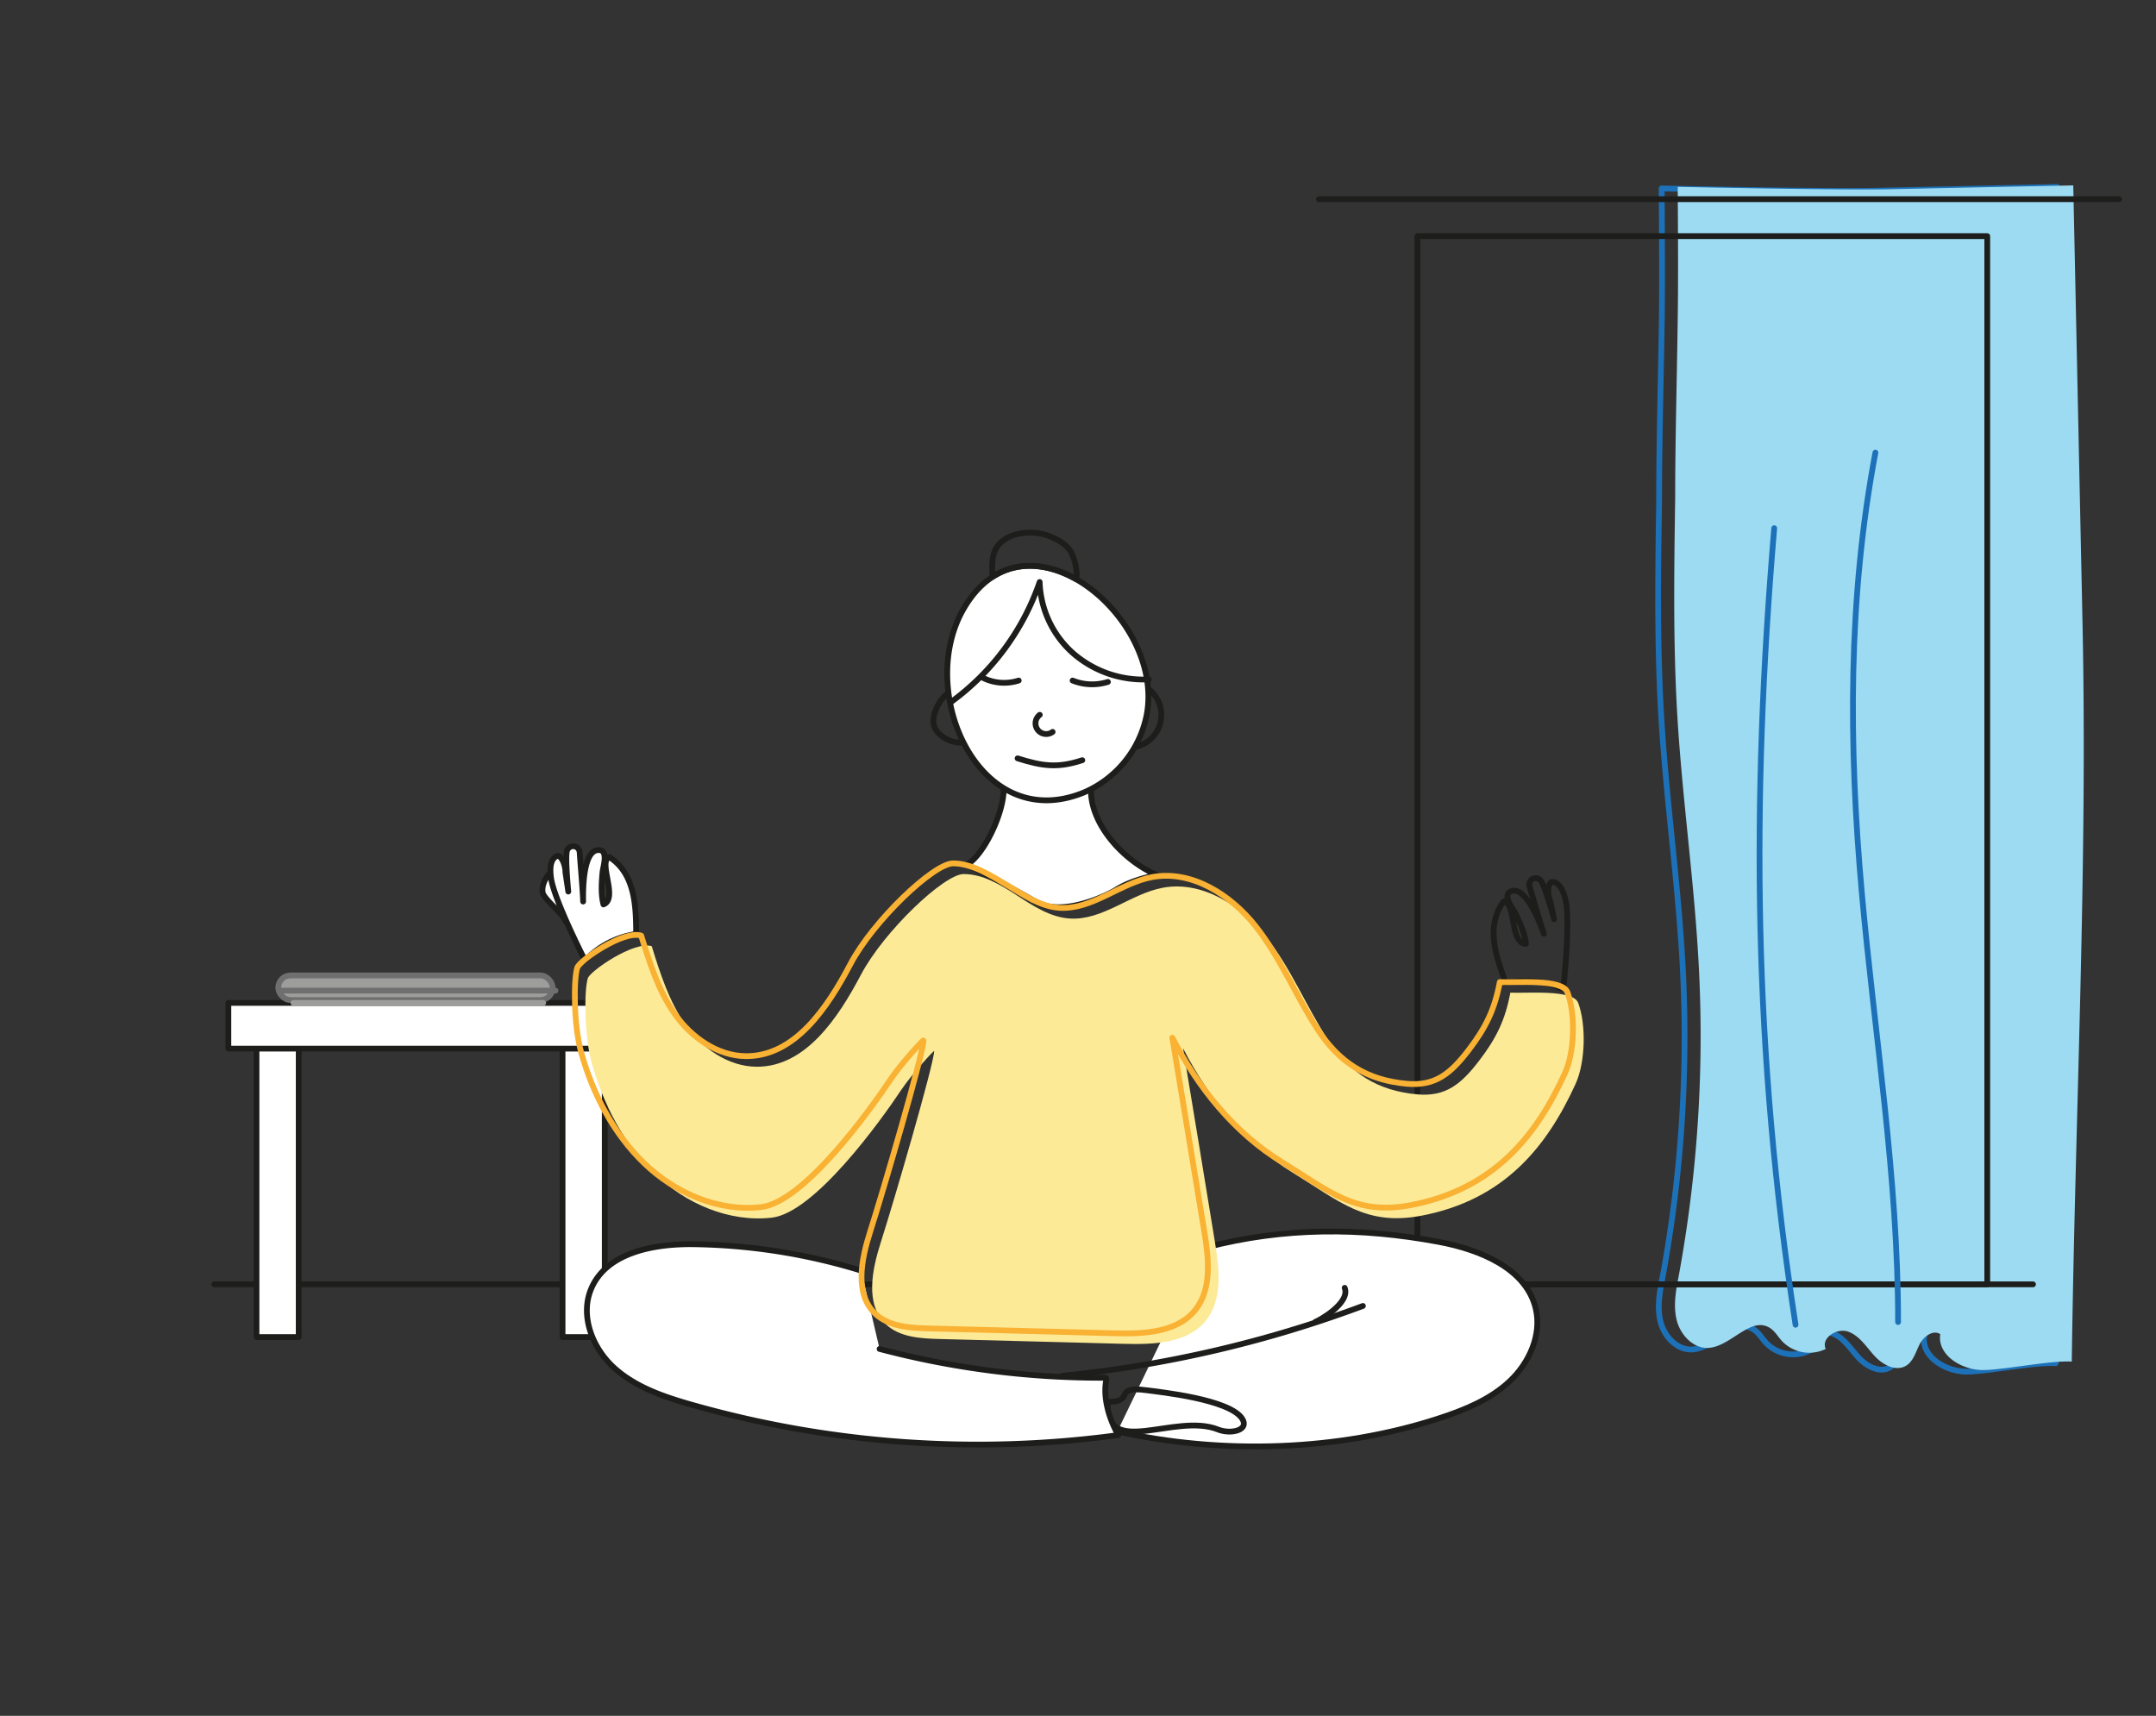 <?xml version="1.0" encoding="UTF-8"?> <svg xmlns="http://www.w3.org/2000/svg" id="Layer_1" data-name="Layer 1" viewBox="0 0 747.92 595.28"><rect x="0" y="0" width="747.92" height="595.28" fill="#333333" stroke="none"/> <defs> <style>.cls-1,.cls-3,.cls-6,.cls-9{fill:none;}.cls-1{stroke:#1d71b8;}.cls-1,.cls-3,.cls-4,.cls-6,.cls-7,.cls-9{stroke-linecap:round;stroke-linejoin:round;stroke-width:2px;}.cls-2{fill:#9cdbf2;}.cls-3,.cls-4{stroke:#1d1d1b;}.cls-4{fill:#fff;}.cls-5,.cls-7{fill:#9d9d9c;}.cls-6{stroke:#706f6f;}.cls-7{stroke:#9d9d9c;}.cls-8{fill:#fcea97;}.cls-9{stroke:#f9b233;}</style> </defs> <path class="cls-1" d="M575.55,173.59c-.37,25-.74,50,.74,75,1.74,29.49,6.05,58.78,7.52,88.28a460.24,460.24,0,0,1-7.06,106.24c-1,5.16-2,10.52-.67,15.6s5.77,9.77,11,9.46c7.77-.46,14.49-11,21.16-7,1.83,1.11,2.91,3.09,4.36,4.67a13,13,0,0,0,15.17,2.71c-1.74-3.8,3.87-7.4,7.8-6s6.29,5.31,9.1,8.39,7.46,5.6,11,3.41c2.55-1.56,3.33-4.81,4.7-7.46s4.63-5.1,7.13-3.47c-1.12,7.31,7.56,12.57,15,12.45s23.24-3.38,30.62-2.92c1.22-87.87,5.52-170.76,3.72-256.56L713.65,64.86l-63.52,1.33c-18.25.38-73.7-.82-73.7-.82s.27,30.61.05,45.76C576.17,131.94,575.55,152.78,575.55,173.59Z"></path> <path class="cls-2" d="M581.12,173.05c-.37,25-.74,50,.73,75,1.75,29.48,6.06,58.78,7.52,88.28a460.24,460.24,0,0,1-7,106.24c-1,5.16-2,10.51-.68,15.59s5.78,9.78,11,9.47c7.76-.46,14.49-11,21.15-7,1.84,1.1,2.92,3.09,4.36,4.67A13.08,13.08,0,0,0,633.35,468c-1.74-3.8,3.87-7.41,7.8-6s6.28,5.3,9.1,8.39,7.46,5.6,11,3.41c2.54-1.56,3.33-4.81,4.7-7.47s4.63-5.1,7.13-3.46c-1.12,7.31,7.56,12.56,15,12.45s23.23-3.38,30.62-2.93c1.22-87.86,5.52-170.76,3.72-256.55L719.22,64.31,655.7,65.65c-18.25.38-73.7-.82-73.7-.82s.27,30.61,0,45.75C581.74,131.4,581.12,152.23,581.12,173.05Z"></path> <rect class="cls-3" x="491.69" y="81.92" width="197.69" height="363.66"></rect> <line class="cls-3" x1="457.53" y1="69.1" x2="735.15" y2="69.1"></line> <line class="cls-3" x1="74.34" y1="445.58" x2="705.25" y2="445.58"></line> <rect class="cls-4" x="195.15" y="361.37" width="14.64" height="102.51"></rect> <rect class="cls-4" x="88.98" y="361.37" width="14.64" height="102.51"></rect> <rect class="cls-4" x="79.22" y="347.95" width="135.46" height="15.86"></rect> <rect class="cls-5" x="96.53" y="338.41" width="95.19" height="8.54" rx="4.27"></rect> <rect class="cls-6" x="96.53" y="338.41" width="95.19" height="8.54" rx="4.27"></rect> <line class="cls-7" x1="188.44" y1="347.95" x2="101.8" y2="347.95"></line> <path class="cls-4" d="M418.47,432.76c26.92-7,53.41-7,80.76-1.88,14.19,2.66,30.32,9.19,33.55,23.26,2.07,9-2.28,18.65-9,25s-15.61,10-24.42,12.87c-35.18,11.54-75.61,12.66-111.75,4.62"></path> <path class="cls-3" d="M384.29,486.39c9.76,0,1.52-5.68,13.42-4.07,4.73.64,29,3.15,33.24,9.93,2.51,4-4.05,5.45-8.42,3.7C407.63,490,383.07,506.32,384.29,486.39Z"></path> <path class="cls-4" d="M401.39,303.61c-11.59-4.88-24.13-18.28-22.86-31.34,0,0-7.24-.34-30.43.27.76,6.65-4.42,19.32-9.89,25.14a13.27,13.27,0,0,1-2.72,2.27s15.34,8,23.8,12.91c9.34,5.41,25-2.34,28.07-4.27,5.79-3.66,14-5,14-5"></path> <path class="cls-4" d="M375.85,275a37.08,37.08,0,0,0,21.91-26.85c6.6-34-42-74.12-63.49-36.92C317.58,240.09,339.63,289.69,375.85,275Z"></path> <path class="cls-3" d="M329.61,243.78a86.07,86.07,0,0,0,31.05-41.86,34.51,34.51,0,0,0,11.5,24.63,37.17,37.17,0,0,0,26.38,9.15"></path> <path class="cls-3" d="M373.29,200.91c.75-2.87-.81-8.27-2.29-10.22-1.78-2.34-4.45-3.62-7-4.72a19.23,19.23,0,0,0-12.6-.24c-8.51,3.11-7.07,10.06-7.17,14.47C353.13,194.32,363.79,195.53,373.29,200.91Z"></path> <path class="cls-3" d="M353,263.1c8.52,2.68,13.8,3.49,22.46.64"></path> <path class="cls-4" d="M218.88,324.34A30.75,30.75,0,0,0,205,331.27l-2.09,1.83c-.75-1.36-10.87-21.5-11.77-28.59-.29-2.29-.57-6.3,2-7.5,1.36-.63,3,2.74,3,5.58l1,6.72c-.27-3.06-1-11.42-.51-13.93a2.25,2.25,0,0,1,4.45.3c.39,5.62,1.06,12.79,1.21,17.09-.08-5.1.13-17.46,5.12-17.85,3.91-.3,1.77,5.8,1.59,7.8-.3,3.56-.59,7.57.34,11.06,5.29-2-2-14.7,2-16.45,9.26,5.87,9.26,17.87,9.35,26.62Zm-28-21.54c-1.69,1.63-3.06,4.56-2.62,6.87s7.1,7.36,8.11,10.21"></path> <path class="cls-3" d="M522.34,341c-3-8.21-7.31-19.42-.74-28.21,4.37.2,2.11,14.66,7.76,14.65-.37-3.6-2.06-7.24-3.62-10.46-.87-1.81-5-6.74-1.28-7.85,4.79-1.41,9.39,10.06,11.13,14.86-1.39-4.08-3.32-11-5-16.41a2.25,2.25,0,0,1,4.06-1.86c1.35,2.18,3.64,10.24,4.48,13.19l-1.44-6.63c-1-2.66-.63-6.41.86-6.3,2.85.2,4,4,4.55,6.29,1.69,6.94-.6,29.36-.81,30.9l-2.61-1a30.59,30.59,0,0,0-15.46-1.52Z"></path> <path class="cls-3" d="M360.7,248a3.7,3.7,0,1,0,4.45,5.92"></path> <path class="cls-3" d="M328.78,240.56c-3,2.12-5.9,7.88-4.7,11.38s5.88,5.89,9.58,5.7"></path> <path class="cls-3" d="M398.37,239a11.35,11.35,0,0,1-4.15,20.06"></path> <path class="cls-3" d="M341.19,235.27a16.53,16.53,0,0,0,12.2.83"></path> <path class="cls-3" d="M372.09,236.11a18.25,18.25,0,0,0,12.24.47"></path> <path class="cls-3" d="M368.44,477.31a415.32,415.32,0,0,0,104.35-24.23"></path> <path class="cls-3" d="M456.31,458.59c1.22-.4,12.2-6.51,10.16-11.79"></path> <path class="cls-4" d="M305.13,468A301.18,301.18,0,0,0,383.66,478l.15.51c-1.34,6.26.95,13.82,4.13,19.38a363,363,0,0,1-148-10.54c-9.66-2.75-19.52-6.09-26.95-12.86s-11.8-17.83-8-27.14c5.21-12.79,21.8-15.87,35.61-15.68a207.34,207.34,0,0,1,58.15,9.16"></path> <line class="cls-6" x1="97.53" y1="343.68" x2="192.71" y2="343.68"></line> <path class="cls-8" d="M523.94,344.39c-1.74,9.36-4.81,15.79-10.89,23.69s-11.42,12.49-21.36,11.6c-13.84-1.24-23.45-7.36-31.05-19S447.81,335.87,439.18,325,417,305.44,403.34,308c-11.22,2.11-20.82,11.39-32.21,10.67-6.73-.42-12.67-4.32-18.32-8s-11.76-7.41-18.51-7.43-27.74,19.92-35.64,34.93-19.21,32-36.17,31.92c-9.93-.05-19-6.47-24.7-14.57s-8.76-17.76-11.7-27.25c-6.09-1.95-21.43,8.63-22.19,11.15-1.31,4.31-1.22,20.07,1.36,29.31,4,14.38,11.12,28.14,21.86,38.5s25.74,16.88,40.57,15.23,37.7-33.42,45-44.4c3.49-5.23,11.41-13.87,11.39-13.42-.17,4.75-13.9,51.9-18.5,66.26-3.07,9.61-5.59,21.63,1.75,28.56,4.77,4.5,12,4.92,18.52,5.09l64.24,1.68c10.1.26,21.69-.12,28.11-7.91,6-7.32,4.81-18,3.27-27.35Q416,397.33,410.4,363.68c8.86,17.27,21.51,33,38,43.13s25.4,18.55,44.48,15c29.28-5.49,43.93-24.41,53.69-45.76,3.43-7.51,3.72-20.54.92-28.07C545.72,343.1,529.29,344.7,523.94,344.39Z"></path> <path class="cls-9" d="M520.28,340.73c-1.74,9.35-4.81,15.79-10.89,23.69S498,376.91,488,376c-13.84-1.24-23.45-7.36-31-19s-12.83-24.81-21.46-35.71-22.18-19.53-35.85-17c-11.21,2.11-20.81,11.39-32.2,10.67-6.73-.42-12.51-4.59-18.32-8-4.91-2.88-11.76-7.41-18.51-7.43S302.89,319.49,295,334.5s-19.21,32-36.18,31.92c-9.92-.05-18.95-6.47-24.69-14.57s-8.76-17.77-11.7-27.25c-6.09-2-21.43,8.63-22.19,11.15-1.31,4.31-1.22,20.07,1.36,29.31,4,14.38,11.12,28.14,21.86,38.5S249.2,420.44,264,418.79s37.7-33.42,45-44.4c3.49-5.23,11.41-13.87,11.39-13.42-.17,4.75-13.9,51.9-18.5,66.26-3.07,9.61-5.59,21.63,1.75,28.56,4.77,4.5,12,4.92,18.52,5.09l64.24,1.68c10.1.26,21.69-.12,28.11-7.91,6-7.32,4.81-18,3.27-27.35q-5.55-33.65-11.09-67.28c8.86,17.27,21.51,33,38,43.13s25.4,18.55,44.47,15c29.29-5.49,43.94-24.41,53.7-45.76,3.43-7.51,3.71-20.54.91-28.07C542.06,339.44,525.63,341,520.28,340.73Z"></path> <path class="cls-1" d="M658.45,458.66c0-50.19-8.1-99-12.59-149-4.59-51.16-4.81-102.14,4.72-152.62"></path> <path class="cls-1" d="M622.88,459.61c-14.63-94.76-15.46-180.81-7.4-276.36"></path> </svg> 